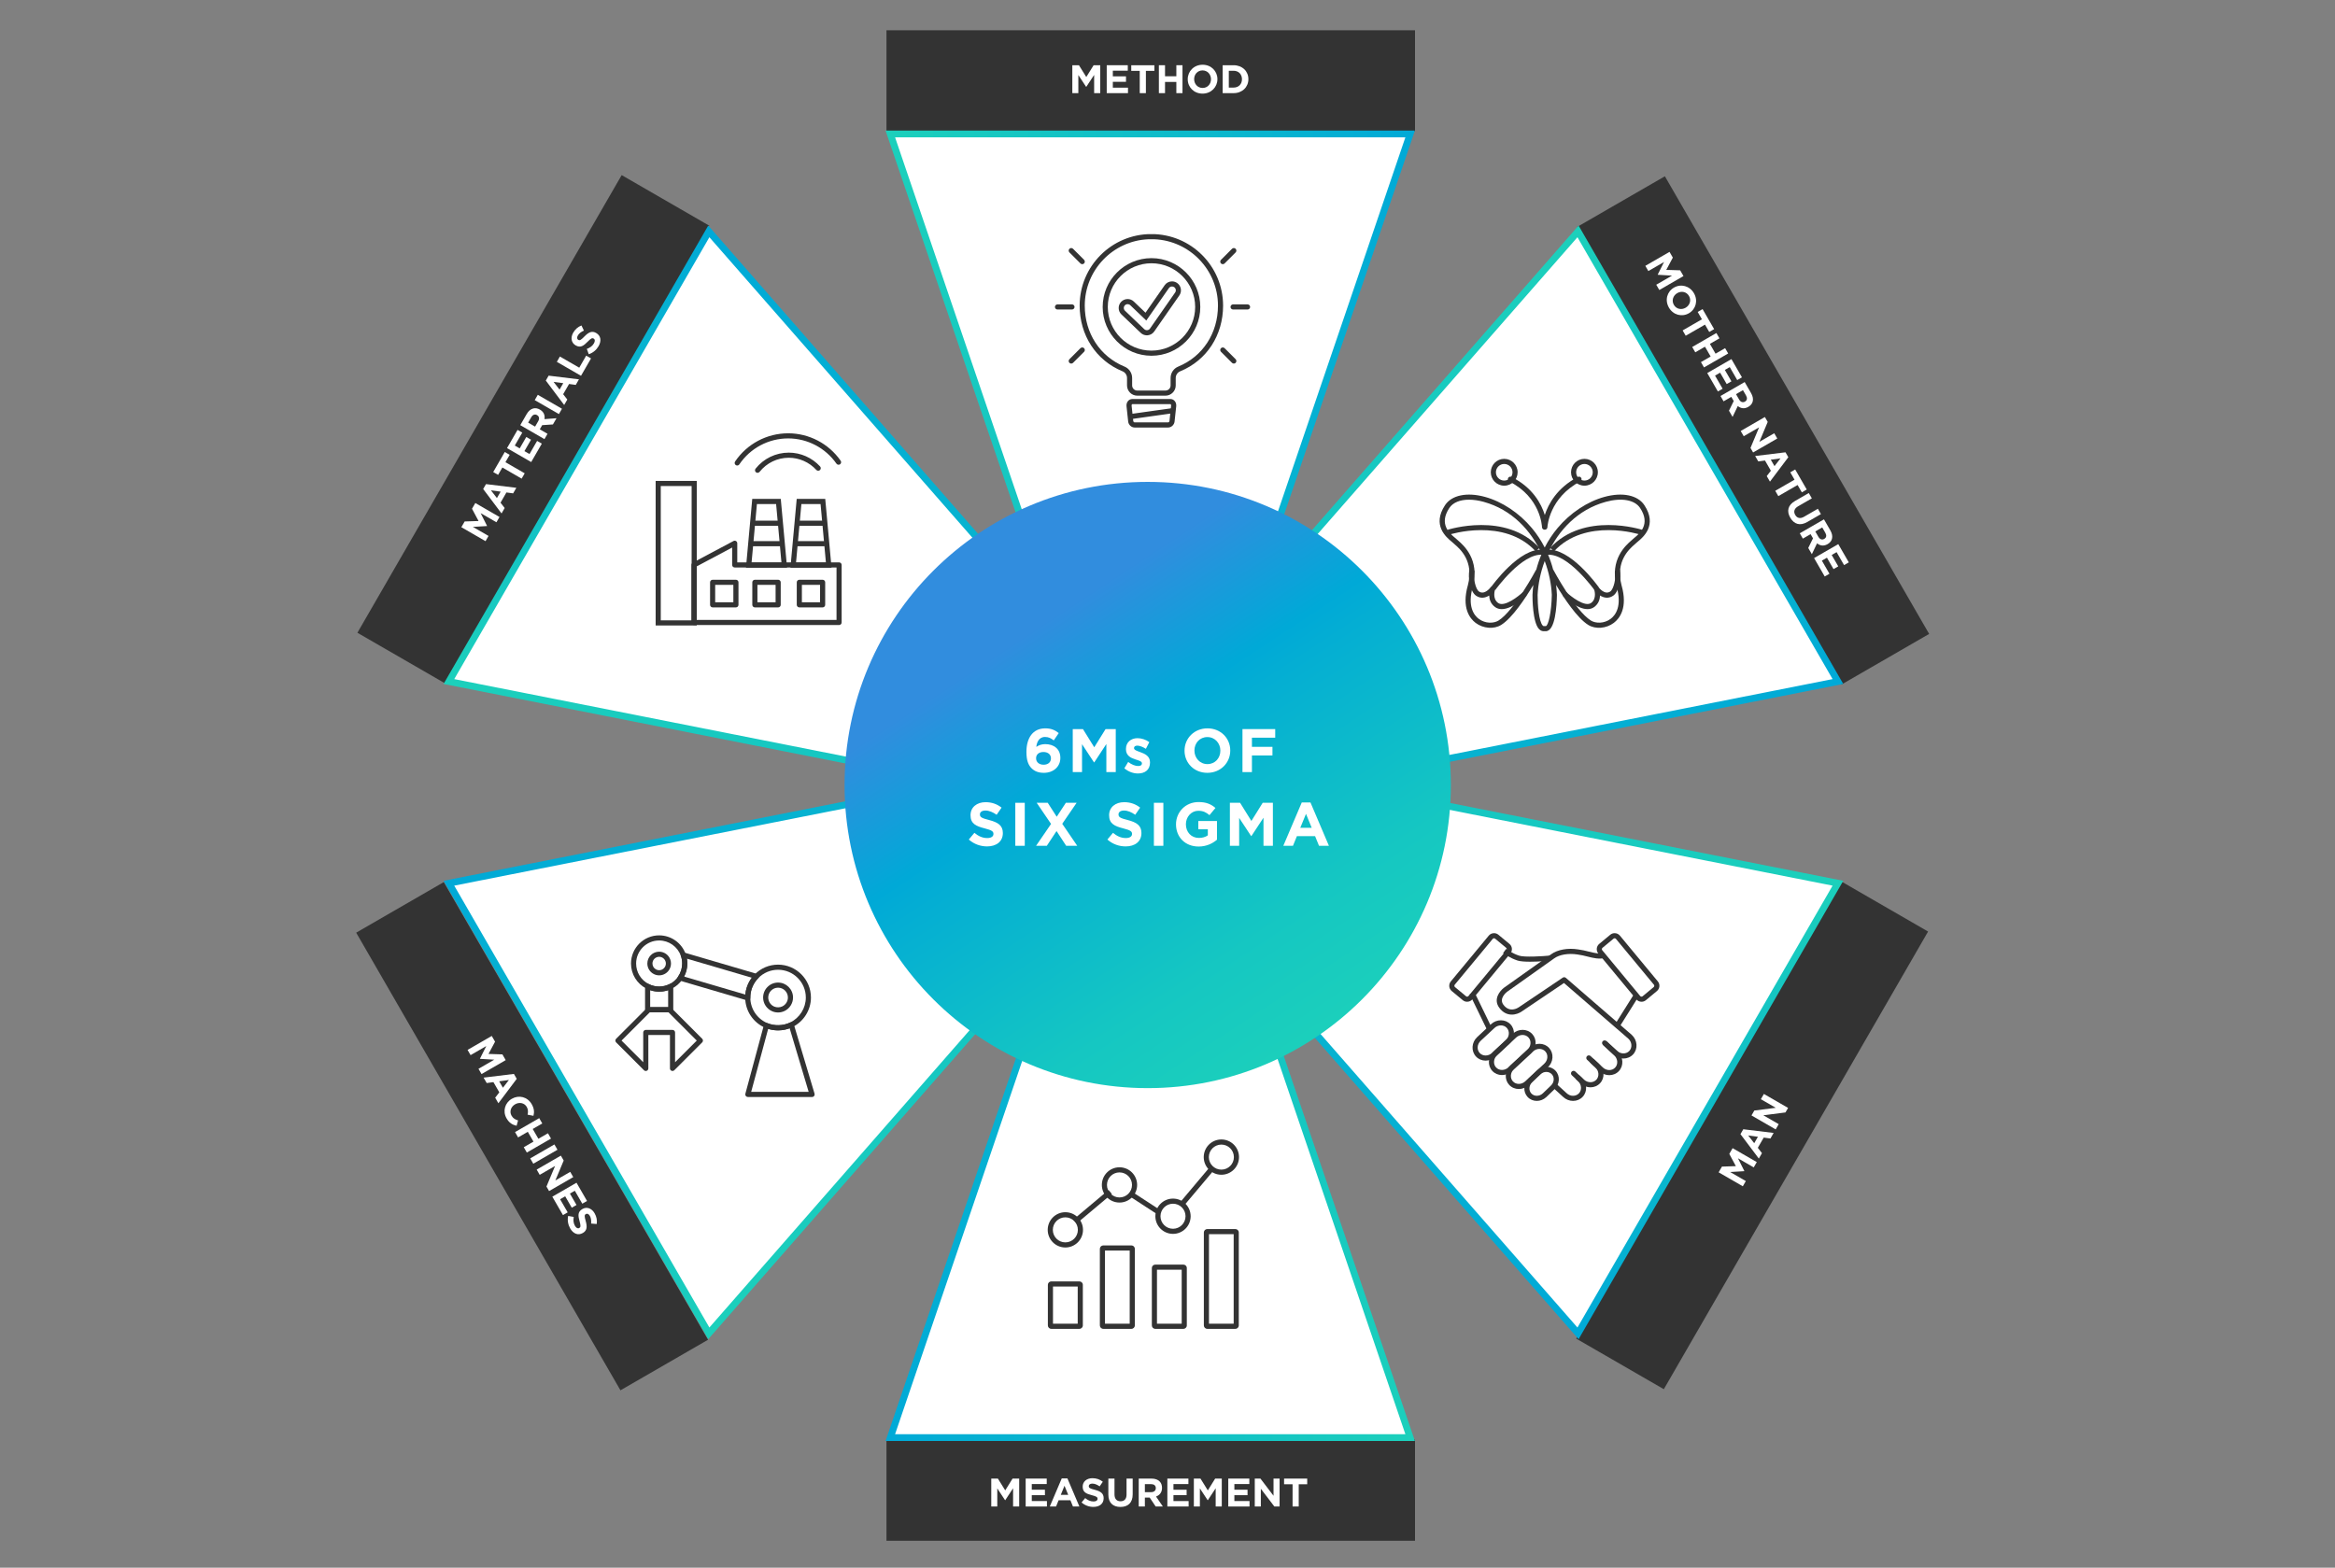 <?xml version="1.0" encoding="utf-8"?>
<!-- Generator: Adobe Illustrator 24.0.1, SVG Export Plug-In . SVG Version: 6.00 Build 0)  -->
<svg version="1.1" id="main_art_copy" xmlns="http://www.w3.org/2000/svg" xmlns:xlink="http://www.w3.org/1999/xlink" x="0px"
	 y="0px" width="820px" height="550.594px" viewBox="0 0 820 550.594" style="enable-background:new 0 0 820 550.594;"
	 xml:space="preserve">
<rect x="0" y="0" width="820" height="550.594" fill="#808080" stroke="none"/>
<style type="text/css">
	.st0{fill:#333333;}
	.st1{fill:#FFFFFF;}
	.st2{fill:url(#SVGID_1_);}
	.st3{fill:url(#SVGID_2_);}
	.st4{fill:url(#SVGID_3_);}
	.st5{fill:url(#SVGID_4_);}
	.st6{fill:url(#SVGID_5_);}
	.st7{fill:url(#SVGID_6_);}
	.st8{fill:url(#SVGID_7_);}
</style>
<rect x="597.939" y="58.354" transform="matrix(0.866 -0.5 0.5 0.866 6.912 328.11)" class="st0" width="35.526" height="185.607"/>
<rect x="169.113" y="306.258" transform="matrix(0.866 -0.5 0.5 0.866 -174.497 146.907)" class="st0" width="35.526" height="185.607"/>
<rect x="311.308" y="505.62" class="st0" width="185.611" height="35.527"/>
<rect x="94.499" y="132.987" transform="matrix(0.5 -0.866 0.866 0.5 -36.903 237.581)" class="st0" width="185.607" height="35.526"/>
<rect x="522.528" y="380.892" transform="matrix(0.5 -0.866 0.866 0.5 -37.584 732.212)" class="st0" width="185.607" height="35.526"/>
<rect x="311.308" y="10.629" class="st0" width="185.611" height="35.527"/>
<g>
	<polygon class="st1" points="495.211,47.048 312.662,47.048 361.91,191.659 445.961,191.658 	"/>
	
		<linearGradient id="SVGID_1_" gradientUnits="userSpaceOnUse" x1="310.987" y1="432.647" x2="496.883" y2="432.647" gradientTransform="matrix(1 0 0 -1 0 552)">
		<stop  offset="0" style="stop-color:#1CD0BB"/>
		<stop  offset="1" style="stop-color:#00A9D7"/>
	</linearGradient>
	<path class="st2" d="M361.053,192.858L310.987,45.849h185.896l-50.066,147.007L361.053,192.858z M314.336,48.246l48.432,142.215
		l82.334-0.001l48.434-142.213L314.336,48.246L314.336,48.246z"/>
</g>
<g>
	<polygon class="st1" points="312.661,504.911 495.209,504.911 445.961,360.3 361.91,360.301 	"/>
	
		<linearGradient id="SVGID_2_" gradientUnits="userSpaceOnUse" x1="-793.875" y1="587.928" x2="-607.977" y2="587.928" gradientTransform="matrix(-1 0 0 1 -296.99 -155.323)">
		<stop  offset="0" style="stop-color:#1CD0BB"/>
		<stop  offset="1" style="stop-color:#00A9D7"/>
	</linearGradient>
	<path class="st3" d="M446.819,359.101l50.065,147.008H310.987l50.066-147.007L446.819,359.101z M493.535,503.713l-48.432-142.215
		l-82.334,0.001l-48.434,142.213L493.535,503.713L493.535,503.713z"/>
</g>
<g>
	<polygon class="st1" points="248.921,81.271 157.647,239.363 307.508,269.019 349.532,196.228 	"/>
	
		<linearGradient id="SVGID_3_" gradientUnits="userSpaceOnUse" x1="-105.253" y1="133.262" x2="80.648" y2="133.262" gradientTransform="matrix(0.5 -0.866 -0.866 -0.5 387.458 252.448)">
		<stop  offset="0" style="stop-color:#1CD0BB"/>
		<stop  offset="1" style="stop-color:#00A9D7"/>
	</linearGradient>
	<path class="st4" d="M308.117,270.361l-152.346-30.147L248.72,79.223l102.279,116.862L308.117,270.361z M159.522,238.513
		L306.9,267.677l41.166-71.304L249.122,83.32L159.522,238.513z"/>
</g>
<g>
	<polygon class="st1" points="554.168,468.296 645.442,310.204 495.581,280.549 453.556,353.339 	"/>
	
		<linearGradient id="SVGID_4_" gradientUnits="userSpaceOnUse" x1="-377.614" y1="887.311" x2="-191.713" y2="887.311" gradientTransform="matrix(-0.5 0.866 0.866 0.5 -373.556 155.96)">
		<stop  offset="0" style="stop-color:#1CD0BB"/>
		<stop  offset="1" style="stop-color:#00A9D7"/>
	</linearGradient>
	<path class="st5" d="M494.971,279.207l152.346,30.147l-92.948,160.991L452.09,353.483L494.971,279.207z M643.567,311.055
		l-147.378-29.164l-41.166,71.304l98.943,113.052L643.567,311.055z"/>
</g>
<g>
	<polygon class="st1" points="157.646,310.203 248.921,468.295 349.534,353.339 307.507,280.55 	"/>
	
		<linearGradient id="SVGID_5_" gradientUnits="userSpaceOnUse" x1="-657.313" y1="342.39" x2="-471.412" y2="342.39" gradientTransform="matrix(-0.5 -0.866 -0.866 0.5 280.23 -306.837)">
		<stop  offset="0" style="stop-color:#1CD0BB"/>
		<stop  offset="1" style="stop-color:#00A9D7"/>
	</linearGradient>
	<path class="st6" d="M351,353.482L248.72,470.344l-92.948-160.991l152.345-30.145L351,353.482z M249.121,466.246l98.945-113.051
		l-41.168-71.303L159.52,311.053L249.121,466.246z"/>
</g>
<g>
	<polygon class="st1" points="645.443,239.364 554.168,81.273 453.555,196.229 495.582,269.018 	"/>
	
		<linearGradient id="SVGID_6_" gradientUnits="userSpaceOnUse" x1="174.434" y1="678.163" x2="360.334" y2="678.163" gradientTransform="matrix(0.5 0.866 0.866 -0.5 -183.793 303.998)">
		<stop  offset="0" style="stop-color:#1CD0BB"/>
		<stop  offset="1" style="stop-color:#00A9D7"/>
	</linearGradient>
	<path class="st7" d="M452.088,196.085L554.369,79.223l92.948,160.991L494.972,270.36L452.088,196.085z M553.967,83.321
		l-98.945,113.051l41.168,71.303l147.378-29.161L553.967,83.321z"/>
</g>
<linearGradient id="SVGID_7_" gradientUnits="userSpaceOnUse" x1="463.676" y1="184.293" x2="346.499" y2="362.1" gradientTransform="matrix(1 0 0 -1 0 552)">
	<stop  offset="0" style="stop-color:#1CD0BB"/>
	<stop  offset="0.208" style="stop-color:#15C7C2"/>
	<stop  offset="0.551" style="stop-color:#04AED3"/>
	<stop  offset="0.61" style="stop-color:#00A9D7"/>
	<stop  offset="0.835" style="stop-color:#318DDE"/>
</linearGradient>
<circle class="st8" cx="403.049" cy="275.71" r="106.461"/>
<g>
	<g>
		<path class="st1" d="M362.251,269.813c-1.101-1.1-1.791-2.718-1.791-5.717v-0.043c0-4.66,2.114-8.242,6.624-8.242
			c2.05,0,3.387,0.604,4.725,1.661l-1.748,2.567c-0.993-0.755-1.791-1.208-3.085-1.208c-2.266,0-2.935,2.179-3.042,3.495
			c0.798-0.54,1.748-0.971,3.129-0.971c2.999,0,5.308,1.661,5.308,4.812v0.043c0,3.085-2.481,5.221-5.761,5.221
			C364.645,271.432,363.307,270.871,362.251,269.813z M369.069,266.361v-0.043c0-1.273-0.993-2.201-2.632-2.201
			s-2.589,0.906-2.589,2.179v0.043c0,1.273,0.992,2.244,2.632,2.244C368.12,268.583,369.069,267.656,369.069,266.361z"/>
		<path class="st1" d="M376.726,256.07h3.581l3.971,6.386l3.97-6.386h3.582v15.103h-3.302v-9.86l-4.25,6.451h-0.087l-4.207-6.386
			v9.795h-3.258V256.07z"/>
		<path class="st1" d="M415.985,263.665v-0.043c0-4.293,3.388-7.81,8.048-7.81s8.005,3.474,8.005,7.767v0.043
			c0,4.294-3.388,7.811-8.048,7.811S415.985,267.958,415.985,263.665z M428.564,263.665v-0.043c0-2.589-1.899-4.747-4.574-4.747
			c-2.676,0-4.531,2.114-4.531,4.704v0.043c0,2.589,1.898,4.747,4.574,4.747S428.564,266.253,428.564,263.665z"/>
		<path class="st1" d="M436.329,256.07h11.5v3.021h-8.178v3.215h7.207v3.021h-7.207v5.847h-3.322V256.07z"/>
		<path class="st1" d="M340.223,294.859l1.963-2.352c1.359,1.122,2.783,1.834,4.509,1.834c1.359,0,2.179-0.539,2.179-1.424v-0.043
			c0-0.842-0.518-1.273-3.042-1.92c-3.042-0.777-5.006-1.618-5.006-4.617v-0.043c0-2.74,2.201-4.552,5.286-4.552
			c2.201,0,4.078,0.69,5.61,1.92l-1.726,2.502c-1.338-0.928-2.654-1.489-3.927-1.489s-1.942,0.583-1.942,1.316v0.043
			c0,0.993,0.647,1.316,3.258,1.985c3.064,0.798,4.79,1.899,4.79,4.531v0.043c0,2.999-2.287,4.682-5.545,4.682
			C344.344,297.276,342.035,296.478,340.223,294.859z"/>
		<path class="st1" d="M356.554,281.957h3.323v15.103h-3.323V281.957z"/>
		<path class="st1" d="M378.085,281.957l-5.049,7.379l5.265,7.724h-3.884l-3.387-5.178l-3.409,5.178h-3.776l5.264-7.681
			l-5.048-7.422h3.883l3.15,4.897l3.215-4.897H378.085z"/>
		<path class="st1" d="M388.891,294.859l1.964-2.352c1.359,1.122,2.783,1.834,4.509,1.834c1.359,0,2.18-0.539,2.18-1.424v-0.043
			c0-0.842-0.518-1.273-3.042-1.92c-3.042-0.777-5.006-1.618-5.006-4.617v-0.043c0-2.74,2.201-4.552,5.286-4.552
			c2.201,0,4.078,0.69,5.609,1.92l-1.726,2.502c-1.338-0.928-2.654-1.489-3.927-1.489s-1.942,0.583-1.942,1.316v0.043
			c0,0.993,0.647,1.316,3.259,1.985c3.063,0.798,4.789,1.899,4.789,4.531v0.043c0,2.999-2.287,4.682-5.545,4.682
			C393.012,297.276,390.703,296.478,388.891,294.859z"/>
		<path class="st1" d="M405.223,281.957h3.322v15.103h-3.322V281.957z"/>
		<path class="st1" d="M412.988,289.552v-0.043c0-4.293,3.344-7.811,7.918-7.811c2.719,0,4.358,0.734,5.934,2.071l-2.093,2.524
			c-1.165-0.971-2.2-1.532-3.948-1.532c-2.417,0-4.337,2.136-4.337,4.704v0.043c0,2.762,1.898,4.79,4.574,4.79
			c1.208,0,2.287-0.302,3.129-0.906v-2.158h-3.345v-2.87h6.559v6.559c-1.553,1.316-3.689,2.395-6.451,2.395
			C416.225,297.319,412.988,294.018,412.988,289.552z"/>
		<path class="st1" d="M431.907,281.957h3.581l3.971,6.386l3.97-6.386h3.581v15.103h-3.301v-9.86l-4.25,6.451h-0.087l-4.207-6.386
			v9.795h-3.258V281.957z"/>
		<path class="st1" d="M457.147,281.849h3.064l6.473,15.211h-3.474l-1.381-3.387h-6.387l-1.381,3.387h-3.388L457.147,281.849z
			 M460.644,290.738l-2.007-4.898l-2.007,4.898H460.644z"/>
	</g>
</g>
<g>
	<path class="st1" d="M376.577,22.906h2.325l2.577,4.146l2.577-4.146h2.326v9.805h-2.144V26.31l-2.76,4.188h-0.056l-2.731-4.146
		v6.359h-2.115v-9.805H376.577z"/>
	<path class="st1" d="M388.659,22.906h7.396v1.919h-5.253v1.989h4.623v1.919h-4.623v2.059h5.323v1.919h-7.466V22.906z"/>
	<path class="st1" d="M400.253,24.895h-2.983v-1.989h8.124v1.989h-2.983v7.816h-2.157L400.253,24.895L400.253,24.895z"/>
	<path class="st1" d="M406.972,22.906h2.157v3.88h3.978v-3.88h2.157v9.805h-2.157v-3.936h-3.978v3.936h-2.157V22.906z"/>
	<path class="st1" d="M417.106,27.836v-0.028c0-2.787,2.199-5.07,5.225-5.07s5.197,2.255,5.197,5.042v0.028
		c0,2.788-2.199,5.071-5.225,5.071C419.277,32.879,417.106,30.624,417.106,27.836z M425.273,27.836v-0.028
		c0-1.681-1.233-3.082-2.97-3.082s-2.941,1.373-2.941,3.054v0.028c0,1.681,1.232,3.082,2.969,3.082S425.273,29.517,425.273,27.836z"
		/>
	<path class="st1" d="M429.371,22.906h3.824c3.081,0,5.211,2.115,5.211,4.875v0.028c0,2.76-2.13,4.903-5.211,4.903h-3.824V22.906z
		 M431.528,24.853v5.911h1.667c1.765,0,2.955-1.19,2.955-2.927v-0.028c0-1.737-1.19-2.956-2.955-2.956H431.528z"/>
</g>
<g>
	<path class="st1" d="M162.017,185.161l1.163-2.014l4.879-0.159l-2.302-4.305l1.163-2.014l8.491,4.902l-1.072,1.856l-5.543-3.201
		l2.247,4.484l-0.028,0.049l-4.957,0.292l5.507,3.18l-1.058,1.832L162.017,185.161z"/>
	<path class="st1" d="M169.678,171.752l0.995-1.723l10.653,1.299l-1.127,1.953l-2.353-0.323l-2.073,3.591l1.456,1.876l-1.1,1.905
		L169.678,171.752z M175.81,172.672l-3.404-0.461l2.102,2.718L175.81,172.672z"/>
	<path class="st1" d="M176.417,164.198l-1.492,2.584l-1.723-0.995l4.062-7.036l1.723,0.995l-1.492,2.584l6.769,3.908l-1.079,1.868
		L176.417,164.198z"/>
	<path class="st1" d="M178.054,157.385l3.698-6.405l1.661,0.959l-2.626,4.549l1.723,0.994l2.311-4.003l1.662,0.959l-2.311,4.003
		l1.784,1.029l2.662-4.609l1.661,0.959l-3.733,6.465L178.054,157.385z"/>
	<path class="st1" d="M182.709,149.322l2.241-3.882c0.623-1.08,1.41-1.742,2.29-1.978c0.746-0.2,1.561-0.069,2.361,0.393
		l0.023,0.014c1.371,0.792,1.806,2.029,1.583,3.34l4.23-0.323l-1.261,2.184l-3.768,0.251l-0.848,1.468l2.717,1.568l-1.078,1.869
		L182.709,149.322z M189.004,147.943c0.525-0.91,0.342-1.711-0.375-2.125l-0.023-0.014c-0.801-0.463-1.536-0.143-2.062,0.767
		l-1.072,1.856l2.438,1.407L189.004,147.943z"/>
	<path class="st1" d="M187.784,140.532l1.079-1.868l8.491,4.902l-1.079,1.868L187.784,140.532z"/>
	<path class="st1" d="M191.672,133.657l0.995-1.722l10.653,1.298l-1.127,1.953l-2.353-0.323l-2.073,3.591l1.456,1.876l-1.1,1.904
		L191.672,133.657z M197.804,134.578l-3.404-0.461l2.102,2.718L197.804,134.578z"/>
	<path class="st1" d="M195.547,127.086l1.078-1.868l6.793,3.922l2.444-4.234l1.698,0.98l-3.522,6.102L195.547,127.086z"/>
	<path class="st1" d="M206.762,124.413l-0.685-1.868c1.072-0.399,1.936-0.969,2.496-1.939c0.441-0.764,0.404-1.4-0.094-1.688
		l-0.024-0.014c-0.473-0.273-0.883-0.122-2.067,1.087c-1.425,1.458-2.535,2.289-4.222,1.315l-0.024-0.014
		c-1.54-0.889-1.844-2.715-0.842-4.45c0.714-1.237,1.711-2.068,2.901-2.53l0.846,1.782c-0.956,0.451-1.698,1.009-2.111,1.725
		c-0.413,0.715-0.302,1.281,0.11,1.519l0.023,0.014c0.559,0.322,0.951,0.063,2.175-1.188c1.443-1.463,2.622-2.077,4.102-1.222
		l0.024,0.014c1.687,0.974,1.89,2.805,0.832,4.637C209.458,122.88,208.261,123.919,206.762,124.413z"/>
</g>
<g>
	<path class="st1" d="M603.548,411.744l1.163-2.014l4.88-0.158l-2.303-4.306l1.163-2.014l8.492,4.902l-1.071,1.856l-5.545-3.2
		l2.249,4.483l-0.028,0.049l-4.958,0.292l5.508,3.18l-1.058,1.832L603.548,411.744z"/>
	<path class="st1" d="M611.21,398.335l0.995-1.723l10.653,1.299l-1.128,1.953l-2.353-0.323l-2.073,3.591l1.456,1.876l-1.1,1.904
		L611.21,398.335z M617.342,399.255l-3.405-0.461l2.104,2.718L617.342,399.255z"/>
	<path class="st1" d="M615.084,391.764l0.995-1.723l7.526-0.96l-5.229-3.019l1.064-1.844l8.492,4.903l-0.917,1.589l-7.773,0.996
		l5.398,3.117l-1.064,1.844L615.084,391.764z"/>
</g>
<g>
	<path class="st1" d="M586.299,88.462l1.163,2.014l-2.302,4.306l4.879,0.158l1.163,2.015l-8.491,4.903l-1.072-1.856l5.544-3.201
		l-5.007-0.295l-0.028-0.049l2.226-4.438l-5.508,3.18l-1.058-1.832L586.299,88.462z"/>
	<path class="st1" d="M587.854,101.015l0.023-0.014c2.414-1.394,5.491-0.63,7.004,1.99c1.514,2.621,0.646,5.629-1.769,7.022
		l-0.024,0.014c-2.414,1.394-5.49,0.63-7.003-1.99S585.439,102.409,587.854,101.015z M591.937,108.088l0.024-0.014
		c1.455-0.84,2.052-2.609,1.184-4.113s-2.659-1.86-4.115-1.02l-0.023,0.014c-1.456,0.84-2.053,2.608-1.185,4.112
		S590.48,108.928,591.937,108.088z"/>
	<path class="st1" d="M597.675,112.144l-1.492-2.584l1.723-0.995l4.062,7.035l-1.722,0.995l-1.492-2.583l-6.769,3.908l-1.079-1.868
		L597.675,112.144z"/>
	<path class="st1" d="M602.756,116.967l1.079,1.868l-3.36,1.94l1.989,3.444l3.36-1.94l1.078,1.868l-8.491,4.903l-1.079-1.868
		l3.409-1.968l-1.989-3.444l-3.408,1.968l-1.079-1.868L602.756,116.967z"/>
	<path class="st1" d="M608.041,126.121l3.697,6.404l-1.661,0.96l-2.627-4.549l-1.722,0.994l2.311,4.004l-1.662,0.96l-2.311-4.004
		l-1.783,1.029l2.661,4.61l-1.662,0.959l-3.732-6.466L608.041,126.121z"/>
	<path class="st1" d="M612.696,134.184l2.241,3.882c0.623,1.079,0.803,2.091,0.567,2.972c-0.2,0.746-0.72,1.386-1.521,1.848
		l-0.024,0.014c-1.37,0.792-2.659,0.55-3.683-0.299l-1.835,3.825l-1.261-2.184l1.666-3.389l-0.847-1.467l-2.718,1.569l-1.078-1.868
		L612.696,134.184z M610.743,140.325c0.525,0.91,1.312,1.152,2.027,0.738l0.024-0.014c0.801-0.462,0.891-1.258,0.365-2.168
		l-1.071-1.855l-2.438,1.408L610.743,140.325z"/>
	<path class="st1" d="M619.787,146.465l0.994,1.723l-2.931,6.997l5.228-3.019l1.065,1.845l-8.491,4.903l-0.918-1.589l3.023-7.23
		l-5.397,3.117l-1.064-1.844L619.787,146.465z"/>
	<path class="st1" d="M627.023,158.859l0.995,1.723l-6.451,8.577l-1.128-1.953l1.457-1.876l-2.074-3.591l-2.353,0.323l-1.1-1.904
		L627.023,158.859z M623.16,163.71l2.103-2.718l-3.405,0.461L623.16,163.71z"/>
	<path class="st1" d="M630.196,168.473l-1.492-2.584l1.723-0.995l4.062,7.036l-1.722,0.995l-1.492-2.584l-6.769,3.908l-1.079-1.868
		L630.196,168.473z"/>
	<path class="st1" d="M630.349,175.964l4.853-2.802l1.078,1.868l-4.804,2.773c-1.383,0.799-1.699,1.904-1.041,3.044
		s1.749,1.433,3.096,0.655l4.864-2.809l1.078,1.868l-4.791,2.767c-2.572,1.485-4.667,0.77-5.984-1.511
		C627.381,179.538,627.85,177.407,630.349,175.964z"/>
	<path class="st1" d="M640.535,182.403l2.241,3.882c0.623,1.079,0.804,2.091,0.567,2.972c-0.2,0.746-0.72,1.386-1.521,1.848
		l-0.024,0.014c-1.37,0.792-2.659,0.55-3.683-0.299l-1.835,3.825l-1.261-2.184l1.666-3.389l-0.847-1.467l-2.718,1.569l-1.078-1.868
		L640.535,182.403z M638.582,188.544c0.525,0.91,1.312,1.152,2.027,0.738l0.024-0.014c0.801-0.462,0.891-1.258,0.365-2.168
		l-1.071-1.855l-2.438,1.408L638.582,188.544z"/>
	<path class="st1" d="M645.561,191.108l3.698,6.404l-1.662,0.96l-2.626-4.549l-1.723,0.994l2.312,4.003l-1.662,0.96l-2.312-4.003
		l-1.783,1.029l2.662,4.609l-1.662,0.959l-3.733-6.465L645.561,191.108z"/>
</g>
<g>
	<path class="st1" d="M172.692,363.844l1.163,2.014l-2.302,4.304l4.879,0.16l1.162,2.014l-8.491,4.902l-1.071-1.856l5.544-3.201
		l-5.007-0.295l-0.028-0.048l2.225-4.439l-5.507,3.18l-1.058-1.831L172.692,363.844z"/>
	<path class="st1" d="M180.475,377.183l0.995,1.723l-6.451,8.577l-1.128-1.953l1.457-1.876l-2.073-3.591l-2.354,0.323l-1.1-1.905
		L180.475,377.183z M176.612,382.034l2.102-2.719l-3.405,0.462L176.612,382.034z"/>
	<path class="st1" d="M179.741,385.913l0.024-0.014c2.414-1.394,5.442-0.715,6.948,1.893c0.924,1.601,0.943,2.867,0.623,4.104
		l-2.058-0.397c0.216-1,0.195-1.876-0.295-2.725c-0.826-1.432-2.61-1.775-4.066-0.935l-0.024,0.014
		c-1.456,0.84-2.088,2.546-1.247,4.002c0.561,0.971,1.292,1.341,2.284,1.658l-0.515,1.882c-1.438-0.333-2.581-0.968-3.526-2.606
		C176.446,390.291,177.303,387.321,179.741,385.913z"/>
	<path class="st1" d="M189.359,392.712l1.079,1.868l-3.36,1.939l1.989,3.444l3.36-1.939l1.079,1.868l-8.492,4.902l-1.078-1.868
		l3.409-1.968l-1.989-3.444l-3.409,1.968l-1.078-1.868L189.359,392.712z"/>
	<path class="st1" d="M194.693,401.949l1.078,1.868l-8.491,4.902l-1.079-1.868L194.693,401.949z"/>
	<path class="st1" d="M196.962,405.879l0.994,1.723l-2.931,6.997l5.228-3.019l1.065,1.845l-8.492,4.902l-0.917-1.59l3.023-7.229
		l-5.398,3.117l-1.064-1.844L196.962,405.879z"/>
	<path class="st1" d="M202.456,415.396l3.698,6.405l-1.662,0.959l-2.626-4.55l-1.723,0.995l2.312,4.004l-1.662,0.959l-2.312-4.004
		l-1.783,1.029l2.662,4.611l-1.662,0.959l-3.732-6.466L202.456,415.396z"/>
	<path class="st1" d="M199.521,427.062l1.96,0.343c-0.19,1.128-0.128,2.159,0.433,3.13c0.441,0.764,1.011,1.05,1.508,0.763
		l0.024-0.014c0.473-0.273,0.548-0.704,0.092-2.334c-0.551-1.963-0.715-3.339,0.971-4.312l0.024-0.015
		c1.541-0.89,3.274-0.24,4.275,1.494c0.714,1.237,0.936,2.518,0.742,3.777l-1.968-0.158c0.088-1.053-0.024-1.976-0.438-2.69
		c-0.414-0.717-0.958-0.902-1.37-0.664l-0.024,0.014c-0.558,0.322-0.53,0.791-0.059,2.476c0.545,1.981,0.487,3.31-0.993,4.164
		l-0.024,0.014c-1.687,0.974-3.375,0.234-4.433-1.598C199.5,430.165,199.199,428.607,199.521,427.062z"/>
</g>
<g>
	<path class="st1" d="M348.111,519.309h2.325l2.577,4.146l2.578-4.146h2.325v9.806h-2.143v-6.401l-2.76,4.188h-0.056l-2.731-4.146
		v6.359h-2.115L348.111,519.309L348.111,519.309z"/>
	<path class="st1" d="M360.193,519.309h7.396v1.919h-5.253v1.989h4.623v1.919h-4.623v2.06h5.323v1.919h-7.466V519.309z"/>
	<path class="st1" d="M372.864,519.239h1.989l4.203,9.875H376.8l-0.896-2.199h-4.146l-0.896,2.199h-2.199L372.864,519.239z
		 M375.133,525.01l-1.303-3.18l-1.303,3.18H375.133z"/>
	<path class="st1" d="M379.82,527.686l1.275-1.527c0.882,0.729,1.807,1.191,2.928,1.191c0.882,0,1.414-0.351,1.414-0.925v-0.028
		c0-0.546-0.336-0.826-1.975-1.246c-1.976-0.505-3.25-1.051-3.25-2.998v-0.028c0-1.778,1.429-2.955,3.432-2.955
		c1.429,0,2.647,0.448,3.643,1.247l-1.121,1.624c-0.868-0.602-1.723-0.966-2.549-0.966c-0.827,0-1.261,0.378-1.261,0.854v0.027
		c0,0.645,0.42,0.854,2.114,1.289c1.989,0.519,3.11,1.232,3.11,2.941v0.028c0,1.947-1.485,3.039-3.601,3.039
		C382.496,529.254,380.997,528.736,379.82,527.686z"/>
	<path class="st1" d="M389.228,524.912v-5.604h2.157v5.547c0,1.598,0.799,2.424,2.115,2.424s2.115-0.799,2.115-2.354v-5.617h2.157
		v5.533c0,2.97-1.667,4.427-4.301,4.427C390.839,529.269,389.228,527.798,389.228,524.912z"/>
	<path class="st1" d="M399.897,519.309h4.482c1.246,0,2.213,0.351,2.857,0.995c0.546,0.546,0.841,1.316,0.841,2.241v0.027
		c0,1.583-0.854,2.578-2.102,3.04l2.396,3.502h-2.521l-2.102-3.138h-1.694v3.138h-2.157V519.309z M404.239,524.071
		c1.051,0,1.653-0.56,1.653-1.387v-0.027c0-0.925-0.645-1.401-1.695-1.401h-2.143v2.815H404.239z"/>
	<path class="st1" d="M409.949,519.309h7.395v1.919h-5.253v1.989h4.623v1.919h-4.623v2.06h5.323v1.919h-7.465V519.309z"/>
	<path class="st1" d="M419.258,519.309h2.325l2.577,4.146l2.577-4.146h2.326v9.806h-2.144v-6.401l-2.76,4.188h-0.056l-2.731-4.146
		v6.359h-2.115v-9.806H419.258z"/>
	<path class="st1" d="M431.341,519.309h7.396v1.919h-5.253v1.989h4.623v1.919h-4.623v2.06h5.323v1.919h-7.466V519.309z"/>
	<path class="st1" d="M440.65,519.309h1.989l4.594,6.038v-6.038h2.13v9.806h-1.835l-4.749-6.233v6.233h-2.129L440.65,519.309
		L440.65,519.309z"/>
	<path class="st1" d="M453.923,521.298h-2.983v-1.989h8.124v1.989h-2.983v7.816h-2.157L453.923,521.298L453.923,521.298z"/>
</g>
<g>
	<path class="st0" d="M405.426,84.034c12.386,0.535,22.297,10.785,22.297,23.307c0,9.674-5.346,17.878-13.951,21.409
		c-1.631,0.669-2.685,2.25-2.685,4.026v2.594c0,0.991-0.806,1.798-1.798,1.798h-4.899h-0.11h-4.899
		c-0.991,0-1.798-0.806-1.798-1.798v-2.594c0-1.777-1.054-3.357-2.685-4.026c-8.605-3.531-13.951-11.734-13.951-21.409
		c0-12.522,9.911-22.772,22.297-23.307c0.023,0.001,0.046,0.001,0.069,0.001h2.043C405.38,84.036,405.403,84.035,405.426,84.034
		 M404.407,82.215c-0.023,0-0.048,0-0.071,0c0.339,0.001,0.68,0.009,1.021,0.023h-2.043c0.342-0.015,0.683-0.022,1.022-0.023
		c-0.024,0-0.047,0-0.072,0c-13.853,0-25.114,11.25-25.114,25.127c0,10.359,5.703,19.23,15.066,23.072
		c0.955,0.392,1.569,1.331,1.569,2.363v2.594c0,1.977,1.618,3.595,3.595,3.595h5.01h-0.11h0.11h4.899
		c1.978,0,3.595-1.618,3.595-3.595v-2.594c0-1.032,0.615-1.971,1.569-2.363c9.362-3.842,15.066-12.713,15.066-23.072
		C429.521,93.463,418.261,82.215,404.407,82.215L404.407,82.215z"/>
	<path class="st0" d="M411.02,141.94c0.041,0,0.081,0.005,0.133,0.063c0.036,0.04,0.151,0.195,0.119,0.496l-0.579,5.366
		c-0.028,0.264-0.285,0.49-0.475,0.49h-11.766c-0.19,0-0.447-0.226-0.475-0.49l-0.579-5.366c-0.033-0.302,0.083-0.456,0.119-0.496
		c0.052-0.058,0.093-0.063,0.133-0.063H411.02 M411.02,140.142h-13.37c-1.273,0-2.189,1.167-2.039,2.549l0.579,5.366
		c0.126,1.167,1.142,2.095,2.263,2.095h11.766c1.12,0,2.137-0.928,2.263-2.095l0.579-5.366
		C413.209,141.309,412.293,140.142,411.02,140.142L411.02,140.142z"/>
	<path class="st0" d="M397.265,147.182c-0.441,0-0.826-0.325-0.889-0.774c-0.069-0.491,0.273-0.946,0.765-1.015l14.139-1.989
		c0.485-0.065,0.946,0.273,1.015,0.765c0.069,0.491-0.272,0.946-0.765,1.015l-14.139,1.989
		C397.349,147.179,397.307,147.182,397.265,147.182z"/>
	<path class="st0" d="M429.418,92.787c-0.23,0-0.46-0.088-0.636-0.263c-0.351-0.351-0.351-0.92,0-1.271l3.872-3.872
		c0.352-0.351,0.92-0.351,1.271,0c0.351,0.351,0.351,0.92,0,1.271l-3.872,3.872C429.878,92.699,429.648,92.787,429.418,92.787z"/>
	<path class="st0" d="M433.29,127.695c-0.23,0-0.46-0.088-0.636-0.263l-3.872-3.871c-0.351-0.351-0.351-0.92,0-1.271
		c0.352-0.351,0.92-0.351,1.271,0l3.872,3.871c0.351,0.351,0.351,0.92,0,1.271C433.75,127.607,433.521,127.695,433.29,127.695z"/>
	<path class="st0" d="M438.117,108.705h-5.09c-0.496,0-0.898-0.402-0.898-0.899s0.402-0.899,0.898-0.899h5.09
		c0.496,0,0.898,0.402,0.898,0.899S438.613,108.705,438.117,108.705z"/>
	<path class="st0" d="M380.066,92.787c-0.23,0-0.46-0.088-0.636-0.263l-3.872-3.872c-0.351-0.351-0.351-0.92,0-1.271
		c0.352-0.351,0.92-0.351,1.271,0l3.872,3.872c0.351,0.351,0.351,0.92,0,1.271C380.526,92.699,380.296,92.787,380.066,92.787z"/>
	<path class="st0" d="M376.195,127.695c-0.23,0-0.46-0.088-0.636-0.263c-0.351-0.351-0.351-0.92,0-1.271l3.872-3.871
		c0.352-0.351,0.92-0.351,1.271,0c0.351,0.351,0.351,0.92,0,1.271l-3.872,3.871C376.655,127.607,376.425,127.695,376.195,127.695z"
		/>
	<path class="st0" d="M376.458,108.705h-5.09c-0.497,0-0.899-0.402-0.899-0.899s0.402-0.899,0.899-0.899h5.09
		c0.497,0,0.899,0.402,0.899,0.899S376.954,108.705,376.458,108.705z"/>
	<path class="st0" d="M411.585,100.621c0.265,0,0.532,0.078,0.766,0.241c0.608,0.424,0.757,1.259,0.334,1.867l-8.828,12.668
		c-0.224,0.321-0.577,0.529-0.967,0.568c-0.045,0.004-0.089,0.007-0.133,0.007c-0.344,0-0.676-0.132-0.927-0.372l-6.76-6.463
		c-0.535-0.512-0.555-1.361-0.042-1.896c0.264-0.276,0.617-0.415,0.97-0.415c0.333,0,0.667,0.123,0.926,0.372l5.628,5.38
		l7.933-11.383C410.744,100.822,411.161,100.621,411.585,100.621 M411.585,98.824L411.585,98.824c-1.027,0-1.991,0.503-2.577,1.346
		l-6.732,9.66l-4.11-3.93c-0.586-0.561-1.356-0.87-2.169-0.87c-0.853,0-1.68,0.354-2.27,0.97c-0.579,0.606-0.888,1.401-0.87,2.24
		c0.019,0.838,0.363,1.619,0.969,2.198l6.76,6.463c0.585,0.561,1.356,0.87,2.17,0.87c0.102,0,0.205-0.005,0.309-0.016
		c0.915-0.09,1.741-0.574,2.267-1.329l8.828-12.669c0.479-0.688,0.662-1.521,0.515-2.347c-0.147-0.825-0.608-1.544-1.296-2.023
		C412.85,99.019,412.23,98.824,411.585,98.824L411.585,98.824z"/>
	<path class="st0" d="M404.375,124.944c-9.451,0-17.139-7.688-17.139-17.139s7.688-17.139,17.139-17.139s17.139,7.688,17.139,17.139
		S413.826,124.944,404.375,124.944z M404.375,92.464c-8.459,0-15.341,6.882-15.341,15.341s6.882,15.341,15.341,15.341
		s15.342-6.882,15.342-15.341S412.835,92.464,404.375,92.464z"/>
</g>
<g>
	
		<rect x="519.275" y="348.343" transform="matrix(0.899 -0.437 0.437 0.899 -102.908 262.959)" class="st0" width="1.798" height="13.681"/>
	
		<rect x="564.832" y="353.998" transform="matrix(0.532 -0.847 0.847 0.532 -33.143 649.826)" class="st0" width="12.945" height="1.797"/>
	<path class="st0" d="M565.145,377.621c-1.226,0-2.477-0.459-3.468-1.38l-3.081-2.862c-0.364-0.338-0.385-0.907-0.047-1.271
		c0.337-0.363,0.905-0.385,1.27-0.047l3.081,2.862c1.286,1.194,3.218,1.203,4.312,0.027c1.093-1.177,0.938-3.104-0.345-4.296
		l-3.977-3.694c-0.363-0.338-0.384-0.907-0.046-1.271c0.337-0.362,0.905-0.385,1.271-0.047l3.976,3.694
		c2.009,1.866,2.206,4.934,0.438,6.837C567.632,377.137,566.402,377.621,565.145,377.621z"/>
	<path class="st0" d="M558.535,381.888c-1.226,0-2.477-0.459-3.468-1.38l-3.081-2.862c-0.364-0.338-0.385-0.907-0.047-1.271
		c0.337-0.363,0.906-0.384,1.27-0.047l3.081,2.862c1.286,1.194,3.218,1.203,4.312,0.027c0.519-0.559,0.773-1.309,0.717-2.113
		c-0.059-0.826-0.436-1.602-1.062-2.184l-2.903-2.697c-0.364-0.338-0.385-0.907-0.047-1.271c0.337-0.363,0.906-0.384,1.27-0.047
		l2.903,2.697c0.963,0.894,1.542,2.092,1.632,3.375c0.092,1.306-0.332,2.535-1.193,3.462
		C561.022,381.405,559.793,381.888,558.535,381.888z"/>
	<path class="st0" d="M552.427,386.657c-1.279,0-2.511-0.489-3.468-1.378l-3.32-3.035c-0.366-0.335-0.392-0.904-0.057-1.27
		c0.335-0.367,0.903-0.391,1.27-0.057l3.325,3.04c0.632,0.587,1.435,0.931,2.262,0.903c0.806-0.003,1.535-0.312,2.054-0.871
		c0.52-0.559,0.774-1.309,0.718-2.112c-0.059-0.826-0.436-1.602-1.062-2.184l-0.61-0.567c-0.363-0.338-0.384-0.907-0.046-1.271
		c0.339-0.363,0.908-0.383,1.271-0.046l0.609,0.567c0.962,0.893,1.541,2.091,1.631,3.375c0.092,1.305-0.332,2.535-1.193,3.462
		c-0.86,0.927-2.056,1.44-3.364,1.445C552.439,386.657,552.433,386.657,552.427,386.657z"/>
	<g>
		<path class="st0" d="M521.713,372.51c-0.006,0-0.012,0-0.018,0c-1.309-0.004-2.504-0.518-3.364-1.445
			c-1.768-1.904-1.571-4.971,0.437-6.837l4.847-4.508c0.957-0.89,2.188-1.379,3.468-1.379c0.007,0,0.013,0,0.019,0
			c1.309,0.005,2.504,0.518,3.364,1.445c1.768,1.903,1.571,4.97-0.437,6.837l-4.847,4.508
			C524.224,372.021,522.992,372.51,521.713,372.51z M527.082,360.138c-0.824,0-1.62,0.318-2.243,0.898l-4.847,4.508
			c-1.283,1.192-1.438,3.12-0.344,4.298c0.519,0.558,1.248,0.867,2.054,0.87c0.003,0,0.007,0,0.011,0
			c0.824,0,1.621-0.319,2.244-0.898l4.847-4.507c1.283-1.192,1.438-3.12,0.345-4.297c-0.52-0.559-1.249-0.868-2.055-0.871
			C527.09,360.138,527.086,360.138,527.082,360.138z"/>
		<path class="st0" d="M539.69,386.658c-1.201,0-2.375-0.462-3.229-1.382c-1.689-1.82-1.502-4.751,0.416-6.534l2.839-2.727
			c1.932-1.793,4.868-1.764,6.558,0.056c0,0,0,0,0.001,0c1.688,1.819,1.502,4.75-0.417,6.533l-2.839,2.727
			C542.064,386.216,540.864,386.658,539.69,386.658z M543.04,376.482c-0.731,0-1.487,0.28-2.09,0.839l-2.838,2.727
			c-1.204,1.119-1.35,2.91-0.334,4.004c1.014,1.092,2.812,1.08,4.006-0.029l2.838-2.727c1.204-1.119,1.35-2.91,0.334-4.003
			C544.453,376.752,543.759,376.482,543.04,376.482z"/>
		<path class="st0" d="M527.46,377.58c-0.007,0-0.013,0-0.019,0c-1.309-0.004-2.503-0.518-3.364-1.445
			c-0.862-0.927-1.286-2.157-1.194-3.462c0.091-1.283,0.67-2.481,1.631-3.375l3.978-3.693c0.034-0.032,0.07-0.061,0.108-0.086
			l2.621-2.436c2.01-1.865,5.085-1.836,6.852,0.067c0.861,0.927,1.285,2.157,1.193,3.462c-0.09,1.283-0.669,2.481-1.632,3.375
			l-3.976,3.693c-0.035,0.033-0.073,0.063-0.114,0.09l-2.616,2.432C529.971,377.09,528.739,377.58,527.46,377.58z M529.611,367.017
			l-3.874,3.598c-0.626,0.582-1.003,1.357-1.061,2.184c-0.057,0.804,0.198,1.554,0.717,2.113c0.52,0.559,1.249,0.868,2.055,0.871
			c0.004,0,0.008,0,0.011,0c0.824,0,1.621-0.319,2.244-0.898l2.725-2.532c0.036-0.033,0.074-0.063,0.115-0.09l3.868-3.594
			c0.626-0.582,1.003-1.357,1.062-2.184c0.057-0.804-0.198-1.554-0.717-2.113c-1.092-1.175-3.026-1.166-4.312,0.027l-2.724,2.532
			C529.686,366.962,529.649,366.991,529.611,367.017z"/>
		<path class="st0" d="M533.377,382.481c-1.257,0-2.487-0.483-3.383-1.447c-0.861-0.927-1.285-2.157-1.193-3.462
			c0.09-1.283,0.67-2.481,1.632-3.375l6.707-6.216c2.01-1.865,5.081-1.837,6.851,0.067l0,0c0.861,0.927,1.285,2.157,1.193,3.462
			c-0.09,1.283-0.669,2.481-1.632,3.375l-6.707,6.216C535.854,382.022,534.603,382.481,533.377,382.481z M540.608,368.397
			c-0.787,0-1.599,0.301-2.246,0.902l-6.707,6.216c-0.626,0.581-1.003,1.356-1.062,2.183c-0.057,0.804,0.198,1.554,0.717,2.113
			c1.095,1.177,3.027,1.166,4.312-0.027l6.707-6.216c0.626-0.582,1.003-1.357,1.062-2.183c0.057-0.803-0.198-1.554-0.717-2.112l0,0
			C542.131,368.688,541.382,368.397,540.608,368.397z"/>
	</g>
	<path class="st0" d="M570.122,371.771c-1.226,0-2.477-0.459-3.468-1.38l-3.758-3.426l1.211-1.328l3.764,3.431
		c1.289,1.197,3.224,1.209,4.317,0.033c1.093-1.177,0.938-3.104-0.345-4.296l-22.607-19.557l-14.863,10.017
		c-1.559,1.096-5.23,2.243-7.866-1.325c-2.188-2.963,0.151-5.912,1.694-7.058l16.553-11.746c2.218-1.615,5.854-2.262,9.488-1.679
		c1.344,0.166,2.543,0.468,3.703,0.76c1.933,0.486,3.604,0.905,5.351,0.459l0.447,1.741c-2.196,0.561-4.157,0.067-6.237-0.457
		c-1.106-0.279-2.251-0.567-3.517-0.724c-3.161-0.505-6.361,0.029-8.186,1.358l-16.546,11.741c-0.105,0.08-2.975,2.274-1.306,4.535
		c2.21,2.991,5.084,1.132,5.405,0.91l15.445-10.409c0.337-0.225,0.783-0.2,1.09,0.066l23.15,20.028
		c2.033,1.887,2.23,4.955,0.463,6.858C572.609,371.288,571.38,371.771,570.122,371.771z"/>
	<path class="st0" d="M567.022,329.543c0.086,0,0.304,0.021,0.464,0.214l13.328,16.084c0.207,0.25,0.171,0.637-0.079,0.844
		l-3.886,3.22c-0.135,0.112-0.281,0.135-0.379,0.135c-0.086,0-0.304-0.021-0.465-0.214l-13.328-16.084
		c-0.207-0.25-0.171-0.636,0.079-0.844l3.885-3.22C566.777,329.566,566.923,329.543,567.022,329.543 M567.022,327.745
		c-0.539,0-1.081,0.18-1.526,0.549l-3.885,3.22c-1.015,0.841-1.157,2.36-0.316,3.375l13.328,16.084
		c0.472,0.57,1.158,0.865,1.849,0.865c0.539,0,1.081-0.18,1.526-0.549l3.885-3.22c1.015-0.841,1.157-2.36,0.316-3.375
		l-13.328-16.084C568.398,328.04,567.712,327.745,567.022,327.745L567.022,327.745z"/>
	<path class="st0" d="M524.672,329.543c0.099,0,0.244,0.023,0.379,0.135l3.885,3.22c0.25,0.207,0.286,0.594,0.079,0.844
		l-13.328,16.084c-0.16,0.193-0.378,0.214-0.465,0.214c-0.099,0-0.244-0.023-0.379-0.135l-3.885-3.22
		c-0.25-0.207-0.286-0.594-0.079-0.844l13.328-16.084C524.367,329.564,524.585,329.543,524.672,329.543 M524.672,327.745
		c-0.691,0-1.376,0.295-1.849,0.865l-13.328,16.084c-0.841,1.015-0.699,2.534,0.316,3.375l3.885,3.22
		c0.445,0.369,0.987,0.549,1.526,0.549c0.691,0,1.376-0.295,1.849-0.865l13.328-16.084c0.841-1.015,0.699-2.534-0.316-3.375
		l-3.885-3.22C525.753,327.925,525.211,327.745,524.672,327.745L524.672,327.745z"/>
	<path class="st0" d="M537.328,337.772c-1.762,0-3.413-0.101-4.372-0.405c-2.663-0.846-5.013-2.559-5.111-2.631l1.063-1.449
		c0.022,0.016,2.218,1.613,4.593,2.368c1.951,0.62,8.447,0.184,10.785-0.039l0.17,1.79
		C543.883,337.459,540.436,337.772,537.328,337.772z"/>
</g>
<g>
	<path class="st0" d="M378.47,451.851v13.065h-8.684v-13.065H378.47 M379.069,450.053h-9.883c-0.662,0-1.198,0.537-1.198,1.198
		v14.263c0,0.662,0.537,1.198,1.198,1.198h9.883c0.662,0,1.198-0.537,1.198-1.198v-14.263
		C380.267,450.589,379.731,450.053,379.069,450.053L379.069,450.053z"/>
	<path class="st0" d="M414.986,445.953v18.963h-8.684v-18.963H414.986 M415.585,444.155h-9.883c-0.662,0-1.198,0.537-1.198,1.198
		v20.161c0,0.662,0.537,1.198,1.198,1.198h9.883c0.662,0,1.198-0.537,1.198-1.198v-20.161
		C416.783,444.692,416.247,444.155,415.585,444.155L415.585,444.155z"/>
	<path class="st0" d="M433.24,433.466v31.449h-8.677v-31.449H433.24 M433.839,431.668h-9.875c-0.662,0-1.198,0.537-1.198,1.198
		v32.648c0,0.662,0.537,1.198,1.198,1.198h9.875c0.662,0,1.198-0.537,1.198-1.198v-32.648
		C435.038,432.205,434.501,431.668,433.839,431.668L433.839,431.668z"/>
	<path class="st0" d="M396.728,439.213v25.703h-8.684v-25.703H396.728 M397.327,437.415h-9.883c-0.662,0-1.198,0.537-1.198,1.198
		v26.901c0,0.662,0.537,1.198,1.198,1.198h9.883c0.662,0,1.198-0.537,1.198-1.198v-26.901
		C398.525,437.951,397.989,437.415,397.327,437.415L397.327,437.415z"/>
	
		<rect x="375.567" y="422.811" transform="matrix(0.766 -0.643 0.643 0.766 -182.63 345.957)" class="st0" width="16.161" height="1.798"/>
	
		<rect x="401.094" y="416.275" transform="matrix(0.545 -0.838 0.838 0.545 -171.242 529.082)" class="st0" width="1.799" height="12.173"/>
	
		<rect x="411.642" y="415.589" transform="matrix(0.644 -0.765 0.765 0.644 -169.011 470.038)" class="st0" width="17.071" height="1.797"/>
	<path class="st0" d="M374.127,427.549c2.425,0,4.398,1.973,4.398,4.398c0,2.425-1.973,4.398-4.398,4.398s-4.398-1.973-4.398-4.398
		C369.73,429.522,371.702,427.549,374.127,427.549 M374.127,425.752c-3.422,0-6.195,2.774-6.195,6.195
		c0,3.422,2.774,6.195,6.195,6.195c3.422,0,6.195-2.774,6.195-6.195C380.323,428.525,377.549,425.752,374.127,425.752
		L374.127,425.752z"/>
	<path class="st0" d="M411.933,422.768c2.425,0,4.398,1.973,4.398,4.398c0,2.425-1.973,4.398-4.398,4.398
		c-2.425,0-4.398-1.973-4.398-4.398S409.508,422.768,411.933,422.768 M411.933,420.97c-3.422,0-6.195,2.774-6.195,6.195
		c0,3.422,2.774,6.195,6.195,6.195c3.422,0,6.195-2.774,6.195-6.195C418.128,423.744,415.354,420.97,411.933,420.97L411.933,420.97z
		"/>
	<path class="st0" d="M428.919,402c2.425,0,4.398,1.973,4.398,4.398c0,2.425-1.973,4.398-4.398,4.398s-4.398-1.973-4.398-4.398
		C424.522,403.972,426.495,402,428.919,402 M428.919,400.202c-3.422,0-6.195,2.774-6.195,6.195c0,3.422,2.774,6.195,6.195,6.195
		s6.195-2.774,6.195-6.195C435.115,402.976,432.341,400.202,428.919,400.202L428.919,400.202z"/>
	<path class="st0" d="M393.14,411.77c2.425,0,4.398,1.973,4.398,4.398s-1.973,4.398-4.398,4.398s-4.398-1.973-4.398-4.398
		S390.715,411.77,393.14,411.77 M393.14,409.972c-3.422,0-6.195,2.774-6.195,6.195c0,3.422,2.774,6.195,6.195,6.195
		s6.195-2.774,6.195-6.195C399.336,412.746,396.562,409.972,393.14,409.972L393.14,409.972z"/>
</g>
<g>
	<g>
		<path class="st0" d="M273.272,213.328h-8.18c-0.497,0-0.899-0.402-0.899-0.899v-7.909c0-0.497,0.402-0.899,0.899-0.899h8.18
			c0.497,0,0.899,0.402,0.899,0.899v7.909C274.171,212.925,273.769,213.328,273.272,213.328z M265.991,211.53h6.382v-6.111h-6.382
			V211.53z"/>
		<path class="st0" d="M258.438,213.328h-8.18c-0.497,0-0.899-0.402-0.899-0.899v-7.909c0-0.497,0.402-0.899,0.899-0.899h8.18
			c0.497,0,0.899,0.402,0.899,0.899v7.909C259.337,212.925,258.935,213.328,258.438,213.328z M251.157,211.53h6.382v-6.111h-6.382
			V211.53z"/>
		<path class="st0" d="M288.887,213.328h-8.18c-0.497,0-0.899-0.402-0.899-0.899v-7.909c0-0.497,0.402-0.899,0.899-0.899h8.18
			c0.497,0,0.899,0.402,0.899,0.899v7.909C289.786,212.925,289.384,213.328,288.887,213.328z M281.606,211.53h6.382v-6.111h-6.382
			V211.53z"/>
		<path class="st0" d="M242.887,170.705v47.175h-10.839v-47.175H242.887 M244.684,168.907h-14.435v50.77h14.435V168.907
			L244.684,168.907z"/>
		<path class="st0" d="M294.667,219.524h-50.945c-0.497,0-0.899-0.402-0.899-0.899v-20.212c0-0.332,0.183-0.637,0.477-0.793
			l14.292-7.609c0.278-0.148,0.614-0.141,0.885,0.023c0.271,0.163,0.436,0.455,0.436,0.771v6.71h35.754
			c0.497,0,0.899,0.402,0.899,0.899v20.212C295.566,219.122,295.164,219.524,294.667,219.524z M244.622,217.727h49.147v-18.415
			h-35.754c-0.497,0-0.899-0.402-0.899-0.899v-6.112l-12.494,6.652V217.727z"/>
		<g>
			<path class="st0" d="M288.165,177.026l1.88,20.574h-10.496l1.88-20.574H288.165 M289.806,175.228h-10.018l-2.208,24.17h14.435
				L289.806,175.228L289.806,175.228z"/>
			<path class="st0" d="M272.551,177.026l1.88,20.574h-10.496l1.88-20.574H272.551 M274.191,175.228h-10.018l-2.208,24.17H276.4
				L274.191,175.228L274.191,175.228z"/>
			<rect x="263.807" y="190.052" class="st0" width="10.184" height="1.798"/>
			<rect x="264.139" y="182.869" class="st0" width="10.087" height="1.798"/>
			<rect x="279.437" y="190.052" class="st0" width="10.168" height="1.798"/>
			<rect x="279.753" y="182.869" class="st0" width="10.087" height="1.798"/>
		</g>
	</g>
	<g>
		<path class="st0" d="M266.04,166.065c-0.196,0-0.394-0.064-0.559-0.195c-0.389-0.309-0.453-0.875-0.144-1.263
			c2.848-3.58,7.103-5.634,11.673-5.634c4.158,0,8.163,1.77,10.988,4.855c0.335,0.366,0.31,0.935-0.056,1.27
			c-0.367,0.335-0.936,0.309-1.27-0.056c-2.485-2.715-6.007-4.271-9.662-4.271c-4.019,0-7.761,1.806-10.266,4.955
			C266.566,165.949,266.304,166.065,266.04,166.065z"/>
		<path class="st0" d="M258.889,163.495c-0.173,0-0.348-0.05-0.502-0.154c-0.412-0.278-0.52-0.836-0.242-1.248
			c4.192-6.207,11.161-9.912,18.641-9.912c7.333,0,14.224,3.602,18.436,9.636c0.284,0.407,0.184,0.968-0.223,1.252
			c-0.409,0.283-0.968,0.184-1.252-0.223c-3.875-5.552-10.216-8.867-16.961-8.867c-6.882,0-13.294,3.409-17.152,9.12
			C259.461,163.356,259.177,163.495,258.889,163.495z"/>
	</g>
</g>
<g>
	<path class="st0" d="M542.827,221.695h-0.719c-0.407,0-1.015-0.123-1.594-0.706c-2.331-2.345-2.345-11.069-2.338-12.056
		c0.054-1.178,0.153-2.34,0.298-3.486c-2.807,4.68-7.418,11.639-11.306,14.045c-2.551,1.579-6.319,1.274-8.963-0.723
		c-1.996-1.509-5.004-5.238-2.715-13.248c2.212-8.383-2.743-12.692-4.609-14.314c-0.23-0.201-0.415-0.363-0.539-0.486
		c-0.118-0.119-0.303-0.268-0.525-0.453c-1.917-1.586-7.009-5.799-2.347-12.846c2.337-3.531,7.718-4.642,14.052-2.894
		c6.003,1.656,11.986,5.635,16.414,10.917c1.766,2.105,3.279,4.396,4.532,6.844c1.252-2.448,2.767-4.74,4.531-6.844
		c4.429-5.282,10.411-9.261,16.415-10.917c6.325-1.748,11.712-0.638,14.05,2.894c4.663,7.047-0.429,11.26-2.346,12.846
		c-0.224,0.185-0.408,0.334-0.526,0.453c-0.124,0.124-0.309,0.286-0.539,0.486c-1.865,1.622-6.821,5.931-4.604,14.332
		c2.284,7.993-0.724,11.721-2.72,13.23c-2.642,1.999-6.413,2.303-8.963,0.723c-3.885-2.405-8.494-9.359-11.302-14.039
		c0.143,1.133,0.24,2.281,0.294,3.444C546.698,212.784,546.192,221.695,542.827,221.695z M542.472,197.055
		c-1.494,3.98-2.321,8.085-2.499,11.925c-0.02,3.404,0.456,9.373,1.817,10.742c0.174,0.175,0.278,0.175,0.318,0.175h0.719
		c0.887,0,2.037-4.895,2.136-10.973C544.785,205.108,543.962,201.021,542.472,197.055z M515.877,175.501
		c-3.162,0-5.644,1.002-6.906,2.912c-3.771,5.7,0.121,8.921,1.992,10.469c0.278,0.229,0.504,0.419,0.651,0.566
		c0.103,0.103,0.257,0.235,0.447,0.401c1.896,1.648,7.666,6.666,5.163,16.147c-1.999,6.997,0.437,10.106,2.066,11.338
		c2.324,1.758,5.307,1.635,6.932,0.628c5.519-3.416,13.149-17.712,13.226-17.856l0.045,0.024c0.506-1.938,1.148-3.812,1.925-5.613
		c-3.748-8.22-10.479-15.528-20.373-18.258C519.197,175.75,517.452,175.501,515.877,175.501z M545.487,200.107
		c0.076,0.144,7.708,14.441,13.225,17.856c1.627,1.006,4.609,1.128,6.934-0.629c1.629-1.232,4.064-4.341,2.07-11.32
		c-2.507-9.5,3.263-14.517,5.158-16.165c0.191-0.167,0.345-0.299,0.447-0.401c0.147-0.147,0.374-0.337,0.651-0.567
		c1.871-1.548,5.765-4.769,1.992-10.469c-1.892-2.86-6.519-3.684-12.072-2.153c-9.891,2.728-16.621,10.034-20.371,18.264
		c0.776,1.799,1.419,3.671,1.924,5.605L545.487,200.107z"/>
	<path class="st0" d="M542.518,186.04h-0.104c-0.483,0-0.881-0.385-0.898-0.868c-0.016-0.428-0.504-10.532-11.501-16.065
		c-0.443-0.223-0.622-0.763-0.398-1.207c0.222-0.443,0.762-0.623,1.207-0.399c7.456,3.751,10.463,9.473,11.674,13.372
		c1.254-3.853,4.286-9.509,11.597-13.364c0.439-0.232,0.982-0.063,1.214,0.375c0.231,0.439,0.063,0.983-0.376,1.214
		c-10.857,5.726-11.494,15.667-11.517,16.087C543.391,185.664,542.996,186.04,542.518,186.04z"/>
	<path class="st0" d="M528.246,170.581c-2.599,0-4.712-2.114-4.712-4.712s2.113-4.712,4.712-4.712c2.598,0,4.711,2.114,4.711,4.712
		S530.844,170.581,528.246,170.581z M528.246,162.954c-1.607,0-2.915,1.307-2.915,2.914s1.308,2.915,2.915,2.915
		c1.606,0,2.914-1.308,2.914-2.915S529.853,162.954,528.246,162.954z"/>
	<path class="st0" d="M556.424,170.581c-2.599,0-4.712-2.114-4.712-4.712s2.113-4.712,4.712-4.712c2.598,0,4.711,2.114,4.711,4.712
		S559.021,170.581,556.424,170.581z M556.424,162.954c-1.607,0-2.915,1.307-2.915,2.914s1.308,2.915,2.915,2.915
		c1.606,0,2.914-1.308,2.914-2.915S558.03,162.954,556.424,162.954z"/>
	<path class="st0" d="M557.503,213.936c-3.691,0-8.147-4.155-8.745-4.729l1.245-1.297c1.575,1.51,6.563,5.457,8.771,3.849
		c2.104-1.535,1.093-4.602,1.082-4.633c-0.143-0.42,0.043-0.882,0.438-1.087c0.396-0.205,0.88-0.089,1.141,0.268
		c0.081,0.112,2.079,2.771,4.054,1.438c1.152-0.779,2.18-4.682,1.611-7.292l1.756-0.383c0.647,2.97-0.315,7.782-2.361,9.165
		c-1.653,1.118-3.311,0.727-4.593-0.08c-0.058,1.341-0.516,2.925-2.068,4.057C559.131,213.724,558.336,213.936,557.503,213.936z"/>
	<path class="st0" d="M527.364,213.936c-0.833,0-1.627-0.212-2.329-0.724c-1.553-1.132-2.011-2.716-2.068-4.057
		c-1.283,0.807-2.939,1.198-4.593,0.08c-2.035-1.375-2.98-6.216-2.327-9.213l1.756,0.383c-0.575,2.641,0.434,6.568,1.577,7.341
		c1.975,1.333,3.971-1.325,4.056-1.439c0.263-0.356,0.745-0.469,1.141-0.264c0.393,0.206,0.577,0.666,0.436,1.085
		c-0.042,0.124-1.005,3.111,1.082,4.633c2.21,1.607,7.196-2.339,8.771-3.849l1.245,1.297
		C535.512,209.781,531.056,213.936,527.364,213.936z"/>
	<path class="st0" d="M525.092,207.242l-1.465-1.042c0.405-0.571,10.02-13.958,18.263-13.128l-0.18,1.789
		C534.536,194.127,525.185,207.11,525.092,207.242z"/>
	<path class="st0" d="M539.315,193.663c-11.048-12.042-30.229-5.934-30.424-5.871l-0.562-1.708c0.204-0.066,20.47-6.541,32.31,6.363
		L539.315,193.663z"/>
	<path class="st0" d="M559.939,207.242c-0.093-0.131-9.429-13.099-16.618-12.382l-0.18-1.789
		c8.272-0.815,17.857,12.559,18.263,13.128L559.939,207.242z"/>
	<path class="st0" d="M545.716,193.663l-1.324-1.216c11.839-12.902,32.106-6.429,32.31-6.363l-0.562,1.708
		C575.946,187.729,556.765,181.621,545.716,193.663z"/>
</g>
<g>
	<path class="st0" d="M236.17,376.147c-0.116,0-0.233-0.022-0.344-0.069c-0.336-0.139-0.555-0.467-0.555-0.83v-11.726h-7.589v11.726
		c0,0.364-0.219,0.691-0.555,0.831c-0.333,0.138-0.722,0.062-0.979-0.195l-9.779-9.779c-0.351-0.351-0.351-0.92,0-1.271
		l10.829-10.841c0.168-0.169,0.397-0.264,0.636-0.264h7.287c0.238,0,0.467,0.095,0.636,0.263l10.841,10.841
		c0.168,0.169,0.263,0.397,0.263,0.636c0,0.238-0.095,0.467-0.264,0.636l-9.792,9.779
		C236.634,376.056,236.404,376.147,236.17,376.147z M226.784,361.724h9.387c0.497,0,0.899,0.402,0.899,0.899v10.457l7.621-7.611
		l-9.942-9.942h-6.542l-9.93,9.942l7.609,7.609v-10.455C225.885,362.126,226.287,361.724,226.784,361.724z"/>
	<path class="st0" d="M285.191,385.281h-22.569c-0.28,0-0.543-0.13-0.713-0.353c-0.17-0.222-0.228-0.51-0.154-0.78l6.528-24.2
		c0.067-0.25,0.239-0.458,0.471-0.573c0.231-0.114,0.501-0.122,0.741-0.024c2.522,1.044,5.55,0.956,7.992-0.231
		c0.237-0.117,0.513-0.121,0.754-0.015c0.242,0.106,0.424,0.313,0.5,0.566l7.312,24.454c0.081,0.272,0.029,0.566-0.141,0.794
		C285.743,385.146,285.476,385.281,285.191,385.281z M263.796,383.483h20.188l-6.677-22.332c-2.381,0.894-5.097,0.971-7.543,0.207
		L263.796,383.483z"/>
	<path class="st0" d="M262.597,351.39c-0.085,0-0.17-0.012-0.253-0.037l-23.732-6.971c-0.277-0.082-0.499-0.291-0.594-0.564
		c-0.096-0.272-0.055-0.575,0.11-0.812c0.946-1.359,1.446-2.954,1.446-4.61c0-0.957-0.159-1.863-0.473-2.693
		c-0.121-0.319-0.05-0.679,0.182-0.929c0.231-0.25,0.584-0.348,0.913-0.251l25.681,7.54c0.303,0.089,0.537,0.33,0.616,0.636
		s-0.007,0.63-0.228,0.856c-1.785,1.82-2.767,4.234-2.767,6.796v0.139c0,0.283-0.134,0.55-0.36,0.72
		C262.979,351.329,262.789,351.39,262.597,351.39z M240.239,342.987l21.506,6.317c0.193-2.159,0.981-4.195,2.284-5.909
		l-22.803-6.695c0.096,0.549,0.145,1.116,0.145,1.696C241.371,340.011,240.982,341.577,240.239,342.987z"/>
	<path class="st0" d="M235.538,355.527h-8.109c-0.497,0-0.899-0.402-0.899-0.899v-8.21c0-0.314,0.164-0.605,0.433-0.769
		c0.269-0.162,0.604-0.174,0.882-0.028c2.229,1.161,5.063,1.153,7.278,0c0.277-0.147,0.612-0.135,0.882,0.028
		c0.269,0.163,0.433,0.455,0.433,0.769v8.21C236.437,355.125,236.034,355.527,235.538,355.527z M228.328,353.729h6.311v-5.952
		c-1.979,0.674-4.288,0.683-6.311-0.002V353.729z"/>
	<path class="st0" d="M273.236,361.89c-1.511,0-3.042-0.304-4.43-0.878c-4.252-1.781-7.042-5.905-7.108-10.508v-0.152
		c0-3.036,1.165-5.897,3.281-8.055c2.196-2.253,5.129-3.496,8.257-3.496c6.369,0,11.551,5.182,11.551,11.551
		c0,4.393-2.558,8.47-6.516,10.385C276.721,361.491,274.979,361.89,273.236,361.89z M273.236,340.599
		c-2.639,0-5.115,1.049-6.972,2.955c-1.786,1.822-2.769,4.236-2.769,6.798v0.139c0.056,3.875,2.412,7.358,6.001,8.861
		c2.515,1.041,5.546,0.955,7.989-0.232c3.344-1.618,5.503-5.06,5.503-8.768C282.989,344.974,278.614,340.599,273.236,340.599z"/>
	<path class="st0" d="M273.24,355.599c-0.697,0-1.375-0.135-2.016-0.4c-1.936-0.811-3.204-2.687-3.234-4.78
		c0-1.452,0.53-2.754,1.493-3.736c0.998-1.024,2.333-1.589,3.757-1.589c2.898,0,5.255,2.357,5.255,5.255
		c0,1.999-1.164,3.854-2.965,4.726C274.827,355.417,274.034,355.599,273.24,355.599z M273.24,346.891
		c-0.935,0-1.812,0.372-2.471,1.048c-0.634,0.646-0.981,1.501-0.981,2.41c0.02,1.423,0.855,2.658,2.128,3.191
		c0.888,0.369,1.967,0.338,2.83-0.083c1.187-0.574,1.952-1.794,1.952-3.108C276.698,348.441,275.147,346.891,273.24,346.891z"/>
	<path class="st0" d="M231.477,348.291c-1.569,0-3.113-0.372-4.464-1.076c-3.337-1.683-5.417-5.063-5.417-8.817
		c0-5.448,4.433-9.881,9.881-9.881c4.183,0,7.924,2.641,9.311,6.571c0.384,1.016,0.583,2.135,0.583,3.31
		c0,2.025-0.611,3.975-1.768,5.637c-0.913,1.342-2.182,2.447-3.663,3.188C234.583,347.929,233.077,348.291,231.477,348.291z
		 M231.477,330.314c-4.457,0-8.083,3.626-8.083,8.083c0,3.071,1.701,5.837,4.439,7.218c2.25,1.173,5.074,1.159,7.289,0.006
		c1.221-0.61,2.253-1.509,3-2.606c0.951-1.367,1.451-2.961,1.451-4.618c0-0.957-0.159-1.863-0.473-2.693
		C237.959,332.473,234.898,330.314,231.477,330.314z"/>
	<path class="st0" d="M231.481,342.556c-0.66,0-1.31-0.157-1.88-0.454c-1.396-0.704-2.27-2.124-2.27-3.7
		c0-2.288,1.862-4.15,4.15-4.15c1.757,0,3.329,1.109,3.911,2.761c0.159,0.422,0.244,0.896,0.244,1.389
		c0,0.85-0.257,1.669-0.742,2.368c-0.383,0.562-0.917,1.027-1.541,1.339C232.788,342.403,232.153,342.556,231.481,342.556z
		 M231.481,336.049c-1.297,0-2.352,1.055-2.352,2.352c0,0.894,0.495,1.698,1.292,2.1c0.663,0.345,1.478,0.336,2.115,0.006
		c0.363-0.182,0.662-0.441,0.877-0.757c0.28-0.403,0.426-0.867,0.426-1.349c0-0.276-0.045-0.536-0.134-0.772
		C233.367,336.677,232.477,336.049,231.481,336.049z"/>
</g>
<g>
	<path class="st1" d="M394.846,269.845l1.347-2.237c1.202,0.939,2.466,1.432,3.502,1.432c0.912,0,1.326-0.358,1.326-0.895V268.1
		c0-0.738-1.078-0.984-2.3-1.387c-1.554-0.492-3.315-1.275-3.315-3.602v-0.045c0-2.438,1.824-3.803,4.062-3.803
		c1.409,0,2.942,0.515,4.144,1.387L402.41,263c-1.098-0.693-2.196-1.119-3.004-1.119c-0.767,0-1.161,0.358-1.161,0.828v0.045
		c0,0.671,1.057,0.984,2.259,1.432c1.554,0.559,3.357,1.364,3.357,3.557v0.045c0,2.662-1.844,3.87-4.248,3.87
		C398.058,271.657,396.318,271.098,394.846,269.845z"/>
</g>
</svg>
